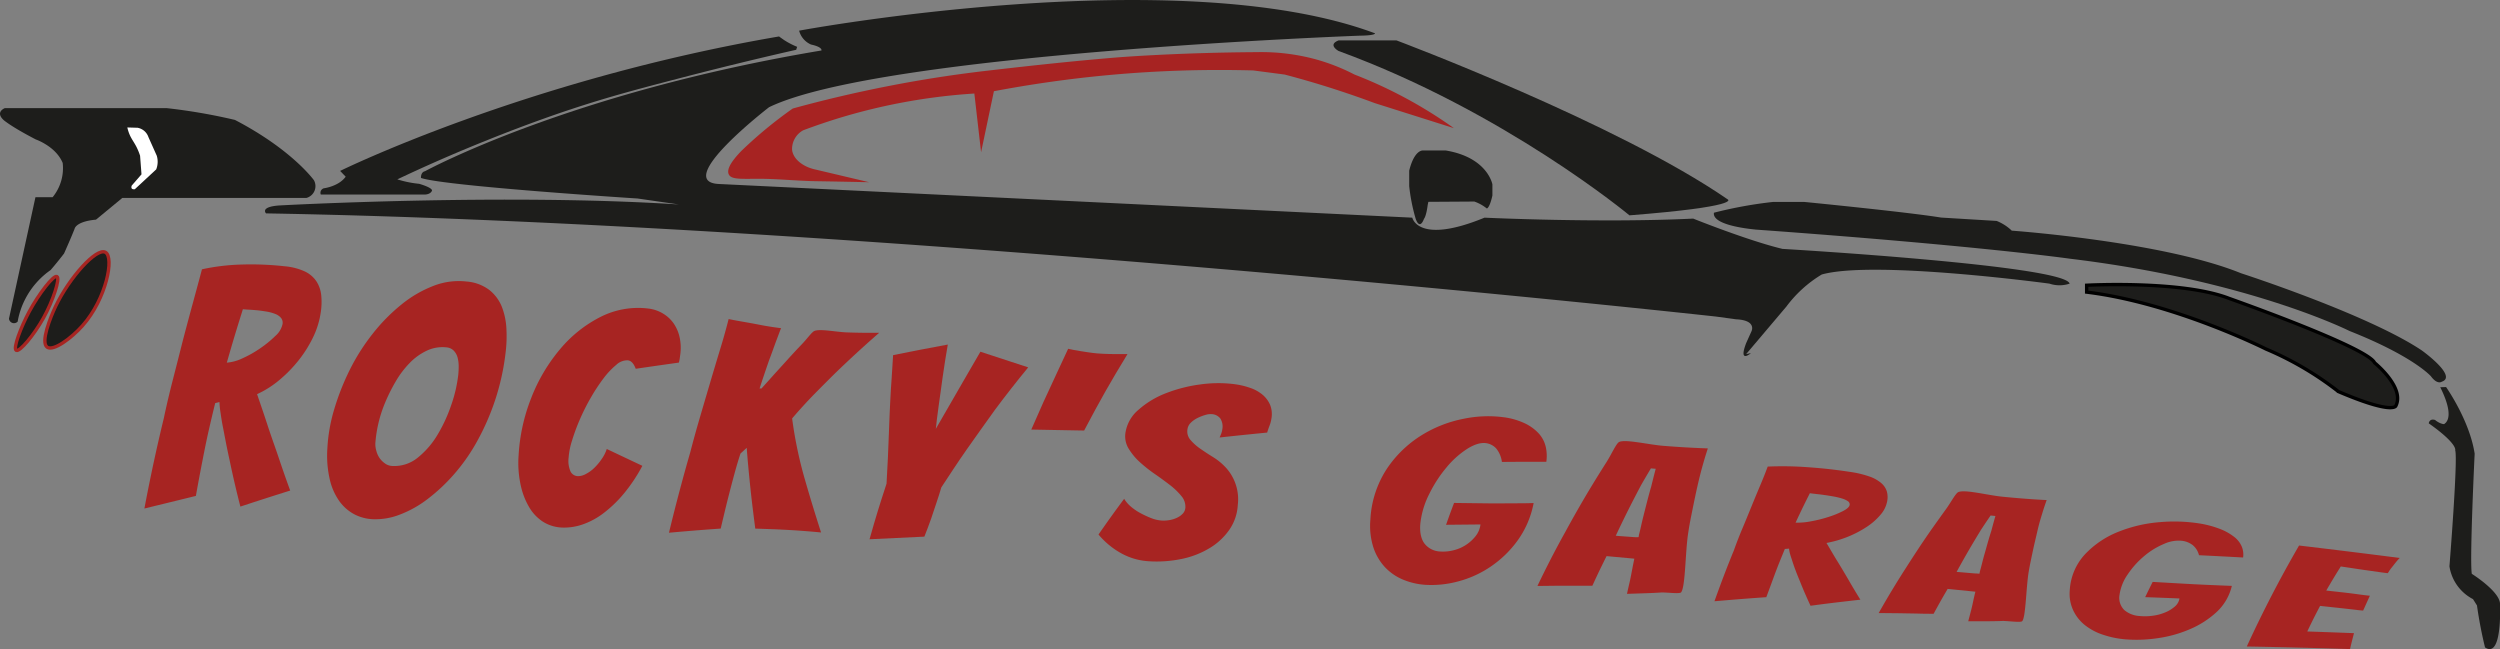 <svg id="Ebene_1" data-name="Ebene 1" xmlns="http://www.w3.org/2000/svg" viewBox="0 0 742.78 192.85"><rect x="0" y="0" width="742.78" height="192.85" fill="#808080" stroke="none"/><defs><style>.cls-1{fill:#a72422;}.cls-2,.cls-3,.cls-5{fill:#1d1d1b;}.cls-2{stroke:#a72421;}.cls-2,.cls-5{stroke-miterlimit:10;}.cls-4{fill:#fff;}.cls-5{stroke:#000;}.cls-6{fill:#a72322;}</style></defs><path class="cls-1" d="M97.14,338.69q2.61-13.8,5.76-26.78,1.17-5.55,2.7-11.49t3-11.78q1.53-5.82,3-11.21t2.65-9.82a63.24,63.24,0,0,1,12.07-1.42,90,90,0,0,1,12.56.53,17.62,17.62,0,0,1,6,1.57,8.48,8.48,0,0,1,3.4,2.94,9.28,9.28,0,0,1,1.39,4,19.75,19.75,0,0,1-.09,4.89,25.23,25.23,0,0,1-2.29,7.63,37,37,0,0,1-4.34,6.92,40.07,40.07,0,0,1-5.72,5.85,29.14,29.14,0,0,1-6.61,4.19c.94,2.77,2,5.8,3.06,9.07s2.21,6.4,3.2,9.33c1.14,3.38,2.32,6.83,3.58,10.24-5.93,1.87-8.89,2.82-14.8,4.76-1.22-4.73-2.25-9.2-3.12-13.39-.38-1.73-.76-3.5-1.12-5.33s-.68-3.55-1-5.17-.52-3.05-.7-4.29a26,26,0,0,1-.28-2.88l-1.26.32c-.53,2.14-1.16,4.77-1.87,7.87s-1.31,6.13-1.87,9c-.67,3.43-1.35,7-2,10.7C106.37,336.44,103.29,337.18,97.14,338.69Zm24.49-43.34a13.32,13.32,0,0,0,4.57-1.25,32.88,32.88,0,0,0,5.33-3,32.25,32.25,0,0,0,4.52-3.69,6.44,6.44,0,0,0,2.14-3.54,2.3,2.3,0,0,0-.45-1.81,4.22,4.22,0,0,0-1.72-1.18,12.14,12.14,0,0,0-2.55-.7c-.94-.16-1.92-.3-2.93-.4-.7-.06-1.42-.12-2.14-.16s-1.39-.08-2-.13C124.41,285.83,123.45,289,121.63,295.35Z" transform="translate(-54.24 -187.6)"/><path class="cls-1" d="M201.31,306.6a71.76,71.76,0,0,1-5.37,12.21,55.91,55.91,0,0,1-6.93,9.85,53.32,53.32,0,0,1-7.88,7.33,32.47,32.47,0,0,1-8.16,4.53,19.87,19.87,0,0,1-7.79,1.35,13.22,13.22,0,0,1-5.69-1.48,13.06,13.06,0,0,1-4.41-3.87,18,18,0,0,1-2.84-6.39,31.49,31.49,0,0,1-.74-9.22,49,49,0,0,1,2-11.57,73.22,73.22,0,0,1,4.64-11.81A61.32,61.32,0,0,1,165,286.72a53.77,53.77,0,0,1,8.56-8.68,34.88,34.88,0,0,1,9.51-5.52,20.54,20.54,0,0,1,9.86-1.27,12.78,12.78,0,0,1,6.78,2.57,12.14,12.14,0,0,1,3.66,5,20.67,20.67,0,0,1,1.33,6.46,39.71,39.71,0,0,1-.23,7A71.08,71.08,0,0,1,201.31,306.6Zm-35.26,14.94a6.94,6.94,0,0,0,.94,2.12,6.44,6.44,0,0,0,1.6,1.61,3.94,3.94,0,0,0,2.11.77,11,11,0,0,0,7.73-2.52,25.4,25.4,0,0,0,5.92-6.94,45.62,45.62,0,0,0,4.05-8.91,41,41,0,0,0,2-8.74,23.82,23.82,0,0,0,.12-2.48,10.26,10.26,0,0,0-.3-2.53,4.83,4.83,0,0,0-1.1-2.07,3.44,3.44,0,0,0-2.32-1.05,10.81,10.81,0,0,0-5.78,1,17.35,17.35,0,0,0-5.06,3.65,28,28,0,0,0-4.15,5.48,51.94,51.94,0,0,0-3.18,6.38,38.57,38.57,0,0,0-2.87,12A7.3,7.3,0,0,0,166.05,321.54Z" transform="translate(-54.24 -187.6)"/><path class="cls-1" d="M239.62,334.22a36.81,36.81,0,0,1-6.07,5.85,22.28,22.28,0,0,1-6.29,3.38,16.71,16.71,0,0,1-6.09.89,11.51,11.51,0,0,1-5.35-1.57,12.8,12.8,0,0,1-4.15-4.14A21.63,21.63,0,0,1,209,332a30.94,30.94,0,0,1-.68-9.06,54.55,54.55,0,0,1,3.76-17.11,51.12,51.12,0,0,1,8.62-14.55,38,38,0,0,1,12.08-9.58,24.67,24.67,0,0,1,14.14-2.42,10.89,10.89,0,0,1,4.21,1.42,10.33,10.33,0,0,1,3.21,2.92,11.67,11.67,0,0,1,1.82,4.18,14.65,14.65,0,0,1,.18,5.24q-.07.52-.15,1.11a8.9,8.9,0,0,1-.25,1.18c-5.13.72-7.7,1.09-12.82,1.84-.58-1.57-1.37-2.42-2.38-2.52a4.8,4.8,0,0,0-3.39,1.34,23.3,23.3,0,0,0-3.78,4,54,54,0,0,0-3.77,5.72,62.58,62.58,0,0,0-3.27,6.49,59.18,59.18,0,0,0-2.34,6.33,21.64,21.64,0,0,0-1,5,7.8,7.8,0,0,0,.58,4.2,2.55,2.55,0,0,0,2.08,1.34,4.71,4.71,0,0,0,2.41-.62,10.45,10.45,0,0,0,2.57-1.85A17.17,17.17,0,0,0,233,324a11.17,11.17,0,0,0,1.52-3c4.22,2,6.33,3,10.57,5A48.27,48.27,0,0,1,239.62,334.22Z" transform="translate(-54.24 -187.6)"/><path class="cls-1" d="M253,345.88q3-12.4,6.33-23.91,1.29-5,2.84-10.28t3.08-10.47q1.53-5.18,3-10t2.47-8.82c1.43.29,3.06.59,4.87.9s3.51.64,5.06.94c1.87.35,3.76.63,5.66.87-.1.22-.27.63-.5,1.25s-.5,1.35-.83,2.21-.68,1.84-1.06,2.9-.78,2.12-1.18,3.19c-.86,2.47-1.81,5.26-2.82,8.36l.58,0c.74-.85,1.8-2,3.18-3.55s2.83-3.11,4.35-4.8,3-3.29,4.48-4.82,2.93-3.61,3.71-3.92c1.72-.69,6.39.31,9.59.43s6.42.15,9.65.12q-5.34,4.65-10.25,9.3-2.12,2-4.28,4.14c-1.44,1.44-2.86,2.86-4.24,4.26s-2.68,2.77-3.88,4.09-2.28,2.54-3.22,3.66A123.93,123.93,0,0,0,293.08,329q2.35,8.26,5.11,16.8c-1.46-.14-2.94-.27-4.46-.39s-3-.22-4.46-.31c-1.84-.1-3.61-.2-5.32-.26s-3.48-.13-5.31-.18c-.49-3.81-1-7.82-1.44-12s-.82-8.21-1.1-12l-1.85,1.69q-.86,2.57-1.89,6.36c-.68,2.52-1.33,5-1.92,7.34-.69,2.76-1.37,5.64-2.07,8.6C262.21,345.08,259.13,345.34,253,345.88Z" transform="translate(-54.24 -187.6)"/><path class="cls-1" d="M312.59,347.82c1.88-6.65,2.9-9.95,5.05-16.51.15-2.38.28-5,.41-7.79s.25-5.63.34-8.47.22-5.58.35-8.22.28-5,.43-7,.29-4.27.42-6.72c6.49-1.3,9.74-1.93,16.25-3.14-.67,4-1,5.93-1.56,9.9-.19,1.36-.38,2.74-.57,4.15s-.39,2.79-.58,4.15-.37,2.63-.51,3.83l-.33,3c1-1.77,2.27-3.95,3.77-6.53s2.94-5.09,4.32-7.49c1.61-2.82,3.34-5.78,5.15-8.88,5.67,1.88,8.52,2.81,14.2,4.65q-5.16,6.27-9.9,12.64l-4.13,5.77c-1.44,2-2.85,4-4.25,6s-2.75,4-4,5.89-2.47,3.7-3.53,5.36c-.4,1.4-.89,2.92-1.45,4.57s-1.08,3.27-1.59,4.75c-.61,1.75-1.3,3.53-2,5.31C322.35,347.34,319.1,347.5,312.59,347.82Z" transform="translate(-54.24 -187.6)"/><path class="cls-1" d="M360.65,315.23c1.21-2.75,2.41-5.52,3.63-8.22,1.06-2.36,2.29-5,3.6-7.78s2.55-5.45,3.72-8c.36.1.89.21,1.58.33l2.07.36c.68.12,1.37.23,2.07.32l1.51.21c.88.12,1.92.21,3.1.26s2.36.09,3.52.09,2.42,0,3.78,0c-5.44,8.94-8,13.49-12.88,22.72C370.07,315.41,366.93,315.35,360.65,315.23Z" transform="translate(-54.24 -187.6)"/><path class="cls-1" d="M419.49,345a19.1,19.1,0,0,1-5.76,5.39,26.14,26.14,0,0,1-8.28,3.25,36.42,36.42,0,0,1-10.14.7,19.26,19.26,0,0,1-7.55-2.14,23.82,23.82,0,0,1-7.14-5.79c3-4.29,4.51-6.41,7.62-10.61a9.5,9.5,0,0,0,1.86,2.2,15.8,15.8,0,0,0,2.88,2,27.14,27.14,0,0,0,3.25,1.52,10.7,10.7,0,0,0,3,.73,9.74,9.74,0,0,0,2.39-.11,8.21,8.21,0,0,0,2.33-.72,5.41,5.41,0,0,0,1.74-1.25,2.84,2.84,0,0,0,.74-1.78,4.88,4.88,0,0,0-1.23-3.46,20.68,20.68,0,0,0-3.42-3.27c-1.38-1.06-2.88-2.16-4.5-3.28a41.2,41.2,0,0,1-4.4-3.49,18.09,18.09,0,0,1-3.28-3.95,7,7,0,0,1-1-4.59,11.15,11.15,0,0,1,3.9-7,26.84,26.84,0,0,1,8.2-4.94,43.6,43.6,0,0,1,10.23-2.6,38.25,38.25,0,0,1,10.07-.07,23.22,23.22,0,0,1,4.73,1.12,11.46,11.46,0,0,1,3.67,2.05,8.16,8.16,0,0,1,2.21,3,7.44,7.44,0,0,1,.38,4.09,9.29,9.29,0,0,1-.53,2c-.25.66-.5,1.36-.73,2.12-5.65.56-8.48.85-14.13,1.46q.26-.57.48-1.14a5.36,5.36,0,0,0,.3-1.16,4.48,4.48,0,0,0-.55-3.32,3.45,3.45,0,0,0-2.46-1.31,5.11,5.11,0,0,0-1.91.21,13.79,13.79,0,0,0-2.34.89,7.59,7.59,0,0,0-2.08,1.45,3.37,3.37,0,0,0-1,2,3.86,3.86,0,0,0,.91,3.12,15.23,15.23,0,0,0,2.9,2.59c1.19.83,2.48,1.68,3.89,2.55a18.15,18.15,0,0,1,3.83,3.2A13.93,13.93,0,0,1,422,337.66,14.29,14.29,0,0,1,419.49,345Z" transform="translate(-54.24 -187.6)"/><path class="cls-1" d="M505.06,348.3a32.05,32.05,0,0,1-8,7.7,31.26,31.26,0,0,1-9.65,4.36,30.37,30.37,0,0,1-9.67,1,20.84,20.84,0,0,1-6.67-1.56,15.54,15.54,0,0,1-5.41-3.76,15.93,15.93,0,0,1-3.42-5.95,21.16,21.16,0,0,1-.84-8.13,30.23,30.23,0,0,1,5-15.24,34,34,0,0,1,10.33-9.88A37.29,37.29,0,0,1,489.22,312a35.75,35.75,0,0,1,11.73-.44,21.06,21.06,0,0,1,6.4,1.85,13.42,13.42,0,0,1,4.16,3.08,8.93,8.93,0,0,1,2,3.91,12.23,12.23,0,0,1,.16,4.4c-5.28,0-7.92,0-13.2.05a7.82,7.82,0,0,0-1.73-4.05,5.07,5.07,0,0,0-3-1.54c-1.58-.2-3.43.35-5.56,1.69a26.77,26.77,0,0,0-6.13,5.48,38.91,38.91,0,0,0-5.12,7.85,25.47,25.47,0,0,0-2.68,8.79c-.27,2.76.26,4.9,1.36,6.2a6.19,6.19,0,0,0,4.41,2.18,12.43,12.43,0,0,0,4-.34,11.93,11.93,0,0,0,3.76-1.6,12.11,12.11,0,0,0,2.89-2.63,6.94,6.94,0,0,0,1.44-3.46l-10.23.1c.93-2.61,1.4-3.91,2.38-6.49l8.79.11q3.63.06,7.71,0c2.71,0,5.09,0,7.14-.08A27.83,27.83,0,0,1,505.06,348.3Z" transform="translate(-54.24 -187.6)"/><path class="cls-1" d="M542.78,363.87l-5.14.17c.29-1.36.61-2.71.9-4,.25-1.13.46-2.3.68-3.45s.42-2.14.6-3l-8.25-.76c-1.74,3.49-2.59,5.25-4.22,8.8q-2.1,0-5,0h-5.32l-6,.07q4-8.38,8.41-16.29c1.2-2.21,2.48-4.5,3.85-6.89s2.76-4.74,4.18-7.07,2.82-4.56,4.17-6.69,2.82-5.42,3.65-5.83c1.83-.91,8.72.78,13.2,1.14s8.87.61,13.17.76q-.63,1.88-1.43,4.68t-1.57,6.15c-.51,2.22-1,4.56-1.49,7s-1,4.87-1.33,7.21c-.89,5.48-.83,16.5-2.17,17.76-.47.44-3.84,0-5.71,0C546.46,363.73,544.68,363.81,542.78,363.87Zm-8.48-17.09c.25,0,.71.07,1.37.11l2.09.15,2,.15a11.6,11.6,0,0,0,1.33,0,8.59,8.59,0,0,1,.25-1.26c.15-.59.31-1.26.47-2s.36-1.58.58-2.47.45-1.78.66-2.62c.51-2,1.08-4.3,1.78-6.67.52-2.12.79-3.18,1.34-5.29l-1.43-.12c-1.19,2-1.78,3-2.93,5C538.68,337.72,537.17,340.72,534.3,346.78Z" transform="translate(-54.24 -187.6)"/><path class="cls-1" d="M563.63,366.24q2.77-7.82,5.77-15.12c.74-2.08,1.57-4.24,2.51-6.46s1.84-4.44,2.73-6.62,1.76-4.28,2.61-6.29,1.58-3.85,2.19-5.52a101.58,101.58,0,0,1,11.87.18q6.3.43,12.43,1.37a30.43,30.43,0,0,1,6,1.42,10.73,10.73,0,0,1,3.52,2,5.35,5.35,0,0,1,1.58,2.41,6.39,6.39,0,0,1,.13,2.77,8.39,8.39,0,0,1-2,4.15,18.67,18.67,0,0,1-4.07,3.59,31.76,31.76,0,0,1-5.51,2.9,33.06,33.06,0,0,1-6.48,1.9c1,1.65,2,3.44,3.2,5.37s2.27,3.76,3.28,5.48c1.15,2,2.34,4,3.59,6-5.93.69-8.89,1-14.81,1.81q-1.79-3.84-3.12-7.21c-.39-.93-.78-1.88-1.16-2.87s-.72-1.93-1-2.81-.57-1.69-.77-2.39a9.33,9.33,0,0,1-.33-1.7l-1.25.1c-.49,1.2-1.07,2.6-1.72,4.22s-1.24,3.21-1.79,4.7c-.64,1.77-1.32,3.58-2,5.41C572.89,365.46,569.8,365.71,563.63,366.24Zm24.1-23.36a20,20,0,0,0,4.51-.38,39.12,39.12,0,0,0,5.2-1.29,28,28,0,0,0,4.36-1.76c1.25-.64,1.91-1.26,2-1.86a1.13,1.13,0,0,0-.52-1.07,6.19,6.19,0,0,0-1.76-.81,21.46,21.46,0,0,0-2.56-.61c-.94-.17-1.91-.32-2.92-.46-.69-.1-1.4-.18-2.13-.26s-1.37-.16-1.94-.24C590.22,337.61,589.37,339.36,587.73,342.88Z" transform="translate(-54.24 -187.6)"/><path class="cls-1" d="M644.16,372.19l-5.13,0c.29-1.15.6-2.29.88-3.38s.45-1.94.66-2.92.41-1.8.58-2.49l-8.24-.83c-1.72,2.93-2.55,4.41-4.17,7.39-1.4,0-3,0-5-.07l-5.32-.09-6-.06q4-7.08,8.3-13.73,1.77-2.78,3.76-5.79c1.33-2,2.69-4,4.06-5.93s2.72-3.82,4-5.59,2.74-4.53,3.51-4.88c1.94-.88,8.69.92,13.16,1.36s8.84.79,13.12,1c-.38,1.05-.83,2.36-1.31,3.93s-1,3.3-1.42,5.17-.92,3.83-1.35,5.88-.88,4.1-1.22,6.07c-.82,4.6-.89,13.94-2,14.95-.47.42-3.84-.06-5.7-.09C647.84,372.15,646.07,372.18,644.16,372.19Zm-8.59-14.68,1.38.12,2.09.18,2,.17c.63,0,1.07.08,1.33.07a7.82,7.82,0,0,1,.23-1.06c.14-.5.29-1.07.45-1.7s.34-1.34.54-2.09.43-1.5.63-2.21c.47-1.71,1-3.62,1.66-5.63.47-1.78.71-2.67,1.22-4.45l-1.42-.15c-1.15,1.67-1.71,2.51-2.83,4.2C639.84,349.91,638.37,352.42,635.57,357.51Z" transform="translate(-54.24 -187.6)"/><path class="cls-1" d="M712.87,369.4a27.41,27.41,0,0,1-7.87,5.09,37.11,37.11,0,0,1-9.6,2.71,42.44,42.44,0,0,1-9.66.36,28.22,28.22,0,0,1-6.66-1.37,17.34,17.34,0,0,1-5.43-2.89,12.38,12.38,0,0,1-3.46-4.42,11.69,11.69,0,0,1-1-5.9,17.1,17.1,0,0,1,4.62-10.79,27.65,27.65,0,0,1,9.92-6.63,41.93,41.93,0,0,1,12.16-2.82,48.84,48.84,0,0,1,11.6.35,30.32,30.32,0,0,1,6.42,1.7,16.2,16.2,0,0,1,4.26,2.43,7.07,7.07,0,0,1,2.17,2.89,6.22,6.22,0,0,1,.35,3.13c-5.24-.29-7.86-.42-13.1-.68a5.64,5.64,0,0,0-1.87-3,6.5,6.5,0,0,0-3.08-1.27,10.29,10.29,0,0,0-5.44.91,22.43,22.43,0,0,0-5.89,3.61,25.69,25.69,0,0,0-4.86,5.39,14,14,0,0,0-2.48,6.18,5.06,5.06,0,0,0,1.46,4.5,7.68,7.68,0,0,0,4.43,1.74,17.05,17.05,0,0,0,4-.08,14.28,14.28,0,0,0,3.72-1,10.33,10.33,0,0,0,2.84-1.74,4,4,0,0,0,1.37-2.39c-4.07-.17-6.11-.24-10.19-.39.87-1.82,1.32-2.73,2.22-4.53l8.76.5q3.61.21,7.67.39t7.1.29A15.41,15.41,0,0,1,712.87,369.4Z" transform="translate(-54.24 -187.6)"/><path class="cls-1" d="M721.79,379.68c4.79-10.42,9.8-20.11,15.53-30q15,1.78,29.91,3.7a16.71,16.71,0,0,0-1.45,1.66c-.37.46-.79,1-1.16,1.47s-.68,1-.94,1.39c-.63-.07-1.53-.18-2.69-.35l-3.73-.53c-1.32-.18-2.66-.38-4-.59l-3.54-.53c-1.78,2.83-2.64,4.27-4.32,7.16q2.94.32,5.49.61c1.38.16,2.8.34,4.25.54s2.52.32,3.22.39c-.34.74-.67,1.48-1,2.2s-.65,1.46-1,2.2c-.64,0-1.67-.16-3.08-.32s-2.86-.32-4.31-.48l-5.4-.58c-1.58,3-2.34,4.53-3.81,7.6,5.55.18,8.33.29,13.88.5-.49,1.89-.73,2.83-1.18,4.73Q737.14,379.95,721.79,379.68Z" transform="translate(-54.24 -187.6)"/><path class="cls-2" d="M70.78,278.58c-1.6,3.36-4.54,10.73-2.53,12.17,1.82,1.3,7.2-2.66,10.5-6.38,7.12-8,9.48-20.35,6.82-21.81S74.9,270,70.78,278.58Z" transform="translate(-54.24 -187.6)"/><path class="cls-2" d="M62.89,280.25c-2.45,4.58-4.84,10.87-3.84,11.44s5.27-4.53,8.11-9.63,5-11.75,4-12.3S65.7,275,62.89,280.25Z" transform="translate(-54.24 -187.6)"/><path class="cls-3" d="M59.49,283.14a23.29,23.29,0,0,1,2.38-6.94,23.77,23.77,0,0,1,7.4-8.36s1.76-2,4-4.92c0,0,2.15-4.81,3.13-7.33,0,0,.29-2.18,6.36-2.73l7.82-6.45h54.69a3.63,3.63,0,0,0,2.25-5.25s-6.46-9.07-23.48-17.93a170.83,170.83,0,0,0-20.25-3.5H55.67s-2.93,1.1-.39,3.5c0,0,2,1.86,9.59,5.8,0,0,6,2.07,8,7a13.66,13.66,0,0,1-3,10.17H64.77l-7.86,36.07a1.5,1.5,0,0,0,1,1.27A1.48,1.48,0,0,0,59.49,283.14Z" transform="translate(-54.24 -187.6)"/><path class="cls-4" d="M94.29,243.83l6.36-5.9a6.18,6.18,0,0,0,.17-4.06l-2.48-5.54a4.19,4.19,0,0,0-3.22-2.77l-3.05-.09a11.2,11.2,0,0,0,.33,1.2c.62,1.9,1.42,2.74,2.31,4.43a17.92,17.92,0,0,1,1.15,2.77l.42,5.53-2.89,3.32S92.81,244,94.29,243.83Z" transform="translate(-54.24 -187.6)"/><path class="cls-3" d="M155.3,238.38s54.82-27,130.41-39.95c.46.36,1,.72,1.51,1.08a22.48,22.48,0,0,0,3.86,2l-.28.88C278,205.29,267.18,208,259,210.1c-14.18,3.69-23.13,6-35.22,10-2.52.83-12,4-24.43,9-10.57,4.22-19.68,8.29-27.06,11.79a31.63,31.63,0,0,0,6.48,1.32s3.83,1.06,3.83,2c0,0-.26,1.05-2,1.19H149.55a1.39,1.39,0,0,1,.92-1.86s4.37-.53,6.48-3.44Z" transform="translate(-54.24 -187.6)"/><path class="cls-3" d="M291.67,196.71s112.81-21,171.1.79c0,0,.34.64-4.54.7,0,0-142.49,5.23-175.49,21.25,0,0-28.94,22.28-14.81,22.82l205.92,10s1.63,8.15,21.46,0c0,0,34.14,1.63,62,.28,0,0,16.21,6.52,26.53,9,0,0,84,4.89,85.31,10.32a9.39,9.39,0,0,1-6,0s-52.16-7.06-67.65-2.71A36.65,36.65,0,0,0,585,278.68L573.05,292.8h0l1.41-.27h0s-3.8,3.26-1.41-3l1.59-3.53s1.63-3.26-4.62-3.53l-6-.82S314.79,254.16,133.29,251c0,0-1.94-1.91,3.82-2.35,0,0,66.87-3.69,118.83-.3l-12.25-1.77s-57.28-3.66-64.37-6.11c0,0-.14-1.71,1.19-2,0,0,42.66-23.32,117.79-35.87,0,0,.45-1-3.1-1.77A6.2,6.2,0,0,1,291.67,196.71Z" transform="translate(-54.24 -187.6)"/><path class="cls-3" d="M469.17,199.61s65.54,24.55,98.45,47.27c0,0,3.92,2.09-29.25,4.7,0,0-37.08-30.82-86.44-48.84,0,0-3.36-1.84,0-3.13Z" transform="translate(-54.24 -187.6)"/><path class="cls-3" d="M496,249.55s.82-.1,1.65-3.86v-3.3s-1.38-8-13.85-10.08h-6.87s-2.48-.19-4,6v4.58a54.94,54.94,0,0,0,1.93,9.72s1.1,3.58,2.47,0c0,0,.65-.64,1.1-4.13l.19-.91,13.66-.09A12.48,12.48,0,0,1,496,249.55Z" transform="translate(-54.24 -187.6)"/><path class="cls-3" d="M563.47,250.8a126.3,126.3,0,0,1,17.64-3.21h9.13s30.62,3,40.72,4.65l16.51,1a14,14,0,0,1,4.49,2.89s44.88,3.2,68.13,12.66c0,0,37.67,12.19,53.7,22.93,0,0,10.74,7.69,5.93,9.29,0,0-1.28,1-3.21-1.6,0,0-5.13-5.93-24.2-13.47,0,0-29.85-15.06-83.13-21.48,0,0-26.84-3.84-93.36-8.65C575.82,255.77,562.83,254.81,563.47,250.8Z" transform="translate(-54.24 -187.6)"/><path class="cls-5" d="M674.21,272.35s28.35-1.54,42.35,3.92c0,0,41.16,14.52,43.21,19.13,0,0,9.05,7.3,6.31,12.78,0,0-.68,2.76-17.07-4.24a94.46,94.46,0,0,0-21.52-12.64s-27.33-13.74-53.28-16.91Z" transform="translate(-54.24 -187.6)"/><path class="cls-3" d="M781,302.6s7,9.9,8.49,19.8c0,0-1.53,31.43-.85,35.69,0,0,8,5,8.37,8.71,0,0,.85,16.74-4.44,13.15a125.62,125.62,0,0,1-2.39-12.46L789,365.61a13.23,13.23,0,0,1-7-9.74s2.56-31.93,1.71-34.49c0,0,.85-1.86-7.86-8,0,0,.17-1.53,1.88-1,0,0,1.79,1.54,3.29,1.19l-1.5.35s5.17-.35-.25-11.27Z" transform="translate(-54.24 -187.6)"/><path class="cls-6" d="M312.47,241.74,296.66,238c-4.06-.83-6.89-3.34-7.09-6a6.35,6.35,0,0,1,3.31-5.69c3.49-1.31,7.16-2.57,11-3.74a176,176,0,0,1,39.85-7.18l2,17.44,3.81-18.13c10.61-2,22.29-3.74,34.93-4.87a359,359,0,0,1,42.13-1.3l9.32,1.22c4.23,1.11,8.63,2.37,13.16,3.8q7.15,2.27,13.6,4.68l23.54,7.45a134.86,134.86,0,0,0-19.45-11.54c-3.48-1.69-6.86-3.14-10.09-4.39A59.34,59.34,0,0,0,445,205.18a61.76,61.76,0,0,0-17.23-2.09c-24.52.15-42,1.6-42,1.6-12,1-23.07,2.16-38.17,3.91-9.16,1.06-19,2.53-29.31,4.55s-19.72,4.27-28.51,6.69a128.38,128.38,0,0,0-15.27,12.6c-4,4.13-4.22,6-3.73,7,.76,1.53,3.63,1.29,8.89,1.28,5.68,0,11.35.63,17,.72C300.09,241.49,305.52,241.59,312.47,241.74Z" transform="translate(-54.24 -187.6)"/></svg>